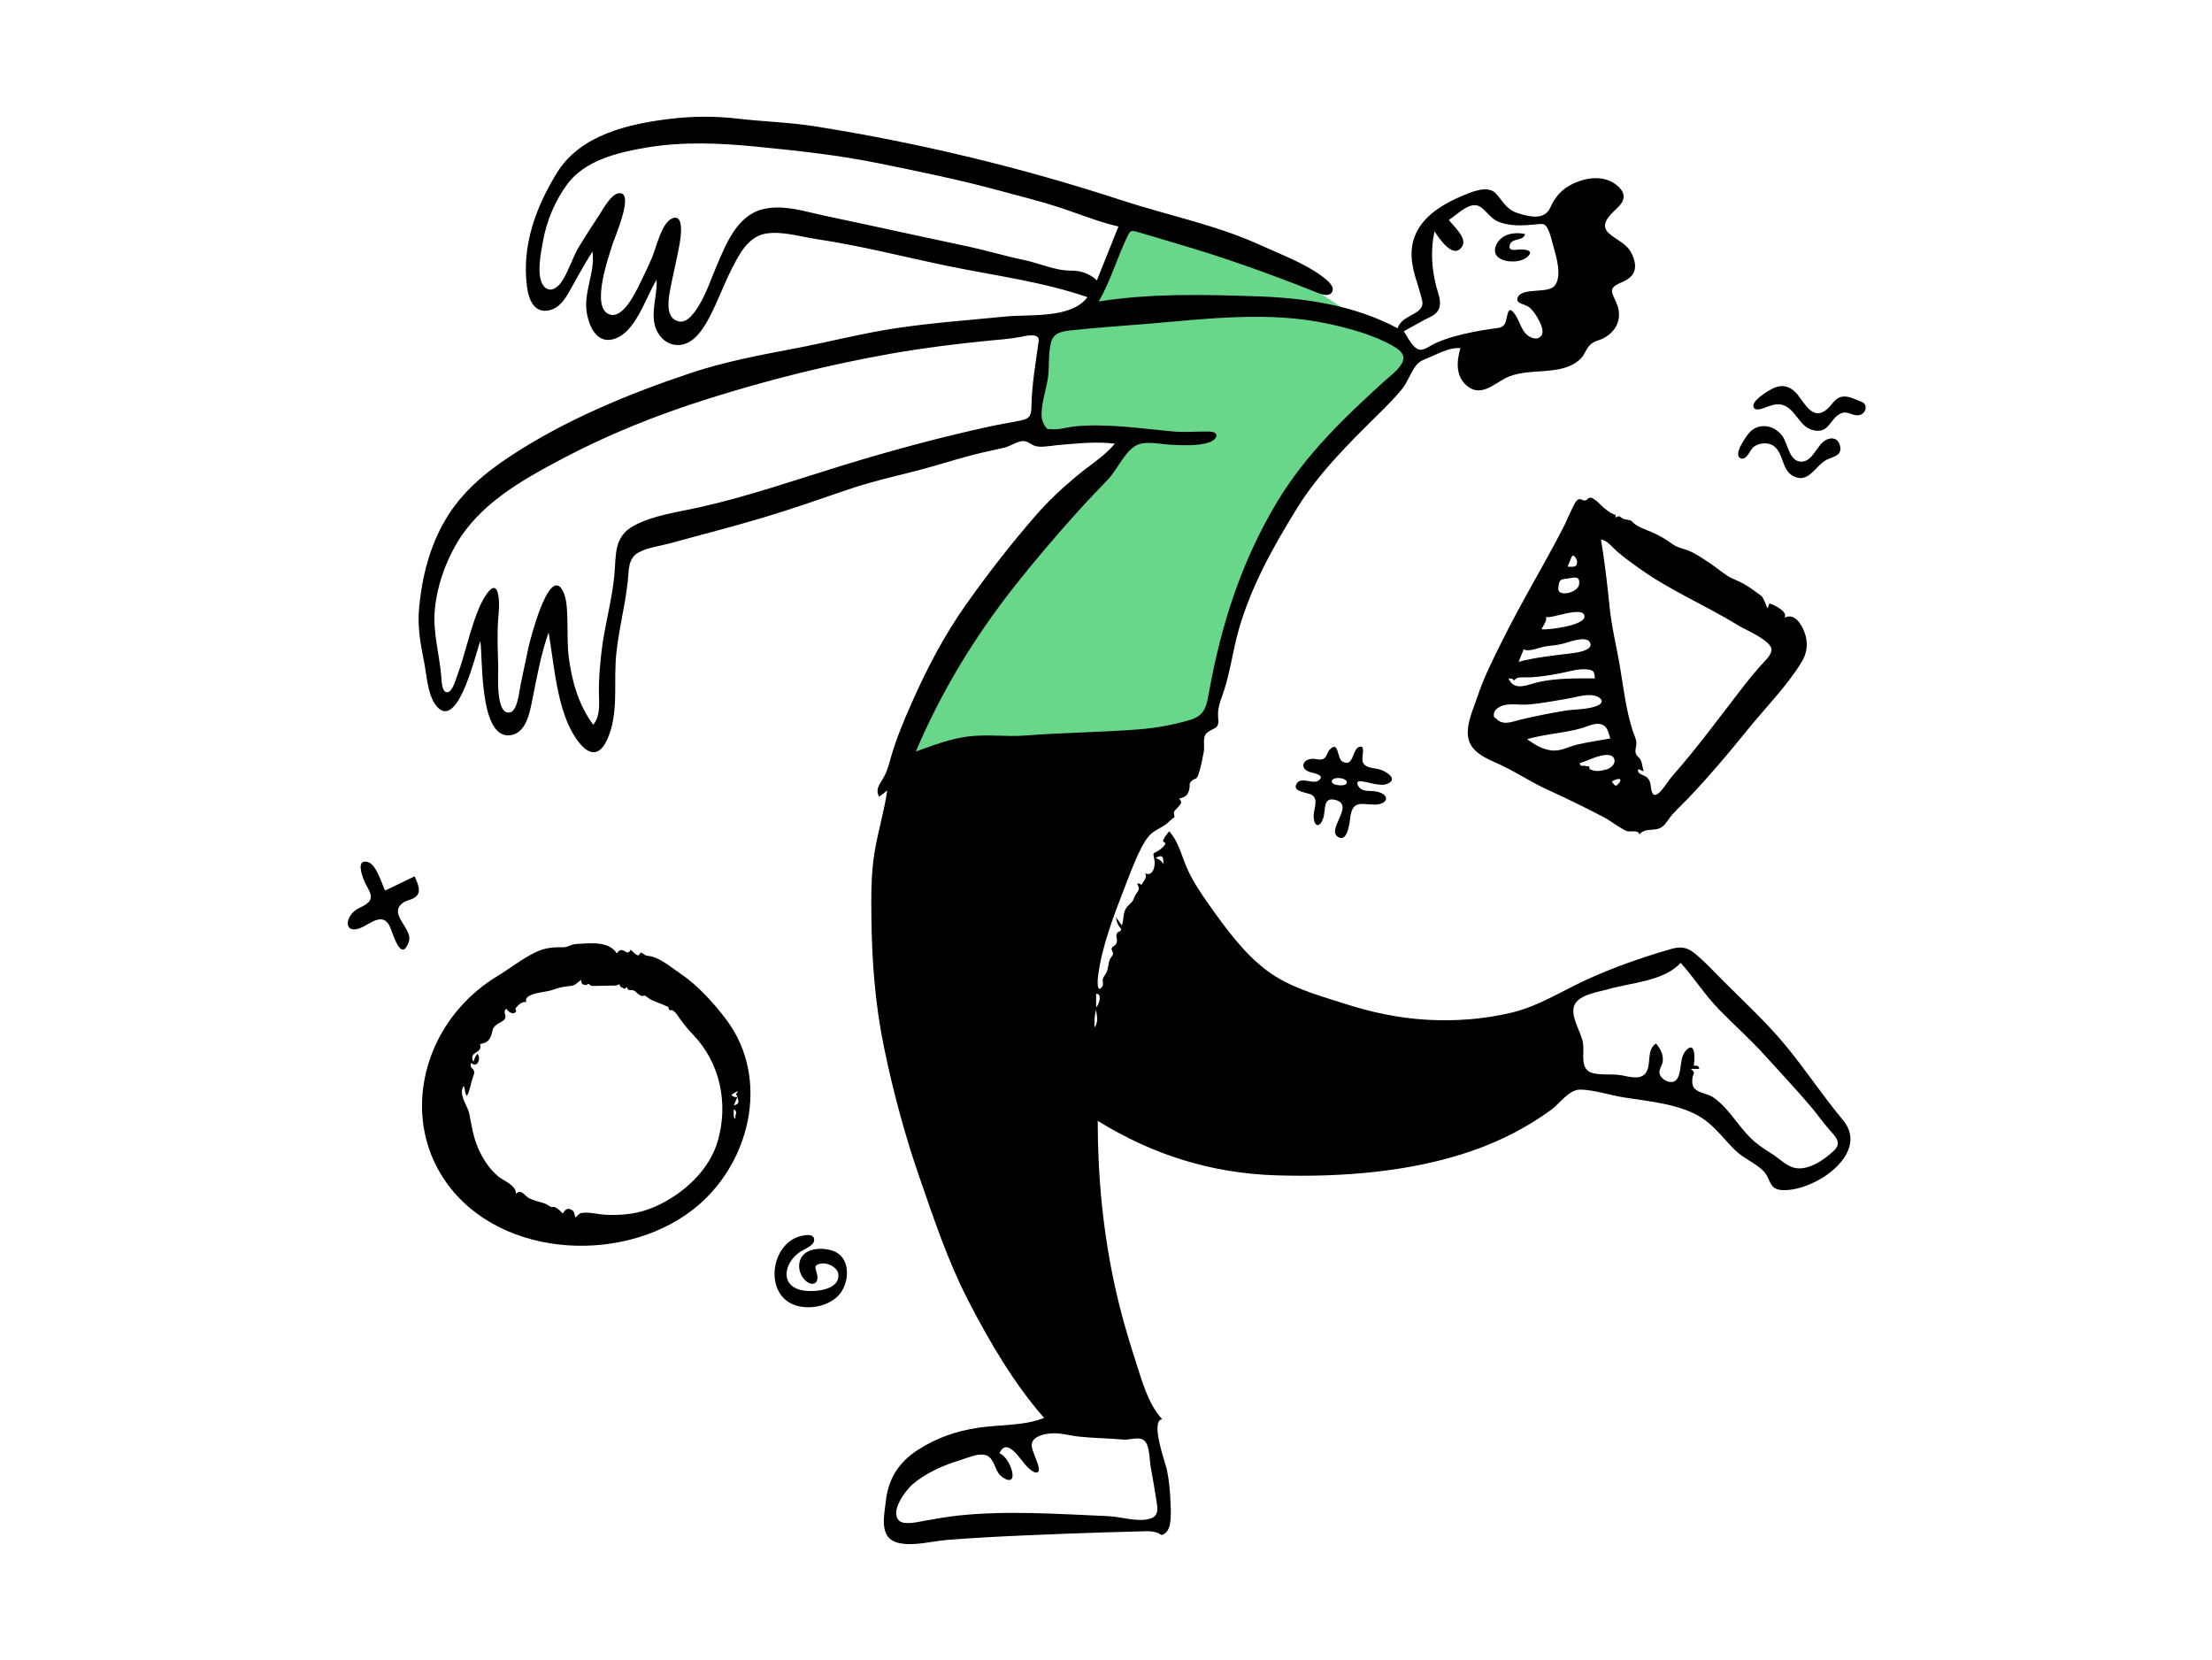 <svg xmlns="http://www.w3.org/2000/svg" fill="none" viewBox="0 0 477 358" height="358" width="477">
<path fill="#69D78A" d="M244.704 44.171C243.262 47.989 241.821 51.808 240.379 55.626C239.455 58.073 238.532 60.519 237.608 62.966C237.28 63.833 237.098 64.723 236.465 65.325C234.971 66.743 232.291 67.646 230.496 68.643C229.294 69.312 228.091 69.98 226.889 70.649C226.269 70.994 224.894 71.427 224.46 71.999C223.982 72.63 224.208 73.788 224.208 74.66V82.191V96.379C230.418 95.602 236.63 94.825 242.84 94.048C234.565 103.603 226.291 113.157 218.016 122.712C215.977 125.066 213.501 127.333 211.982 130.072C208.748 135.904 205.587 141.777 202.39 147.629C199.415 153.076 196.439 158.523 193.463 163.97L220.234 162.83C227.165 162.535 234.285 162.979 240.963 161.013C246.468 159.393 251.972 157.773 257.477 156.153C258.21 155.937 260.49 155.693 261.009 155.103C261.495 154.551 261.485 152.464 261.622 151.757C264.221 138.393 267.528 123.665 275.112 112.161C280.549 103.915 287.886 96.695 294.605 89.503C297.227 86.697 299.895 83.924 302.425 81.032C303.073 80.291 304.009 79.451 304.437 78.551C304.714 77.97 305.1 76.862 304.929 76.346C304.854 76.122 303.125 75.32 302.878 75.16C301.126 74.034 299.389 72.883 297.649 71.738C292.759 68.521 287.873 65.296 282.955 62.121C279.121 59.646 275.297 57.022 271.253 54.894C267.061 52.69 262.444 51.138 258.049 49.396C253.608 47.635 249.159 45.895 244.704 44.171Z" clip-rule="evenodd" fill-rule="evenodd"></path>
<path fill="black" d="M395.439 248.149C393.307 250.16 389.423 252.859 386.354 251.631C384.812 251.015 383.495 249.662 382.09 248.789C380.44 247.764 378.889 246.738 377.49 245.371C374.7 242.643 372.587 238.658 369.291 236.523C368.183 235.805 366.021 235.651 365.252 234.505C364.908 233.991 364.876 233.211 364.939 232.616C365.077 231.336 365.768 231.412 364.613 230.472H366.406C366.441 229.779 365.749 229.722 365.234 229.811C365.474 228.712 365.718 224.413 363.717 226.362C361.982 228.051 362.85 230.853 361.621 232.682C360.681 234.082 358.185 232.948 357.848 231.407C357.697 230.715 358.459 229.634 358.55 228.955C358.749 227.45 358.077 226.149 357.102 225.009C354.962 226.436 356.175 229.389 354.955 231.264C353.852 232.96 351.394 232.168 349.714 231.87C347.7 231.512 345.422 231.874 343.495 231.398C340.585 230.68 341.672 227.261 341.384 225.054C341.075 222.69 338.688 219.41 339.405 217.025C340.176 214.464 344.68 213.911 346.833 213.29C351.753 211.869 358.772 211.596 362.43 207.62C365.339 210.867 367.68 214.585 370.731 217.711C374.027 221.087 377.548 224.204 380.712 227.717C384.006 231.372 387.405 234.957 390.579 238.719C391.964 240.36 393.18 242.128 394.612 243.729C395.886 245.153 397.228 246.463 395.439 248.149ZM249.189 184.999C250.701 184.194 250.893 184.699 250.893 186.356C250.458 185.56 250.026 185.347 249.189 184.999ZM236.37 217.212V214.291C237.827 214.253 236.931 216.752 236.37 217.212ZM236.013 221.562C236.013 220.269 235.978 219.037 236.351 217.779C236.547 219.15 236.92 220.337 236.013 221.562ZM242.28 310.42C243.619 310.545 245.682 309.622 246.808 310.674C247.965 311.754 247.872 314.897 248.146 316.356C248.599 318.768 249 321.187 249.381 323.61C249.632 325.199 249.941 326.812 248.146 327.42C245.494 328.318 241.704 327.036 238.939 326.92C233.478 326.69 228.019 326.37 222.553 326.259C217.255 326.152 211.945 326.237 206.672 326.788C204.29 327.037 201.96 327.477 199.602 327.875C198.359 328.085 195.029 328.964 193.906 327.916C191.794 325.942 195.306 321.334 196.816 320.033C199.619 317.618 203.605 315.876 207.119 314.827C208.998 314.267 212.129 312.692 213.608 314.453C214.744 315.803 214.698 317.606 216.325 318.629C220.094 321 217.889 314.199 215.534 313.362C217.115 309.658 220.129 314.888 221.38 316.144C221.824 316.591 223.271 318.065 223.9 317.324C224.37 316.769 223.431 314.782 223.256 314.241C222.992 313.42 222.322 312.17 222.515 311.28C222.863 309.668 225.122 309.228 226.476 309.094C228.574 308.886 230.633 309.552 232.707 309.774C235.889 310.116 239.095 310.121 242.28 310.42ZM221.21 158.591C217.068 158.921 212.899 158.287 208.767 158.806C204.856 159.297 201.172 160.734 197.486 162.054C202.966 149.192 210.055 137.484 218.697 126.516C223 121.053 227.629 115.628 232.278 110.458C234.442 108.053 236.68 105.727 238.914 103.39C240.907 101.304 242.335 97.762 244.726 96.205C246.767 94.876 250.335 95.824 252.597 95.906C255.153 95.999 258.265 96.232 260.759 95.38C262.566 94.763 263.063 93.116 260.801 93.062C258.133 92.997 255.509 93.275 252.806 93.025C245.803 92.377 239.053 91.313 231.994 91.917C230.376 92.055 228.248 92.744 226.661 92.537C225.519 92.388 226.27 92.962 225.476 92.046C225.173 91.695 224.807 90.871 224.717 90.405C224.211 87.79 225.646 84.052 225.99 81.419C226.308 78.982 226.026 76.303 226.621 73.93C227.162 71.77 228.812 71.482 230.844 71.252C236.402 70.62 242.075 70.284 247.659 69.808C260.402 68.722 273.55 67.083 286.206 69.767C290.776 70.737 296.349 72.235 300.431 74.635C301.708 75.385 302.996 76.268 302.532 77.823C302.05 79.436 299.688 81.14 298.518 82.203C289.873 90.056 281.523 98.067 275.451 108.144C267.706 120.995 263.262 134.873 260.654 149.598C260.093 152.766 259.572 154.424 256.315 155.336C252.819 156.315 249.444 156.952 245.818 157.25C237.623 157.923 229.402 157.937 221.21 158.591ZM223.986 73.492C223.358 78.169 222.508 82.837 222.424 87.551C222.393 89.332 222.224 90.224 220.332 90.621C218.101 91.09 215.833 91.438 213.592 91.924C202.776 94.269 192.165 97.15 181.583 100.393C171.299 103.545 161.184 107.091 150.669 109.426C146.146 110.43 140.854 111.107 136.734 113.331C132.302 115.724 132.885 119.648 132.488 123.957C131.956 129.715 130.25 135.29 129.65 141.046C129.363 143.796 129.102 146.563 129.145 149.33C129.182 151.689 129.519 154.298 127.935 156.283C124.755 152.03 123.248 146.681 122.622 141.468C122.317 138.934 122.438 136.379 122.351 133.834C122.281 131.784 122.326 128.524 120.992 126.812C118.092 123.092 114.32 138 113.961 139.591C113.358 142.271 112.861 144.973 112.26 147.653C111.993 148.84 111.651 153.158 110.061 153.588C106.765 154.481 107.489 145.213 107.437 143.802C107.332 140.954 107.262 138.103 107.328 135.252C107.377 133.195 107.774 130.962 107.538 128.903C106.958 123.849 104.118 129.174 103.32 131.055C101.302 135.805 100.39 140.889 98.581 145.714C98.28 146.517 97.573 149.219 96.452 149.27C95.206 149.325 95.215 146.534 95.144 145.719C94.731 140.993 93.334 136.3 93.755 131.524C94.181 126.703 95.87 121.746 98.26 117.552C103.313 108.685 112.439 103.593 121.179 98.956C131.182 93.649 141.743 89.457 152.529 86.041C165.501 81.933 178.821 78.61 192.221 76.245C199.038 75.041 205.96 74.181 212.848 73.491C215.268 73.249 217.689 73.107 220.079 72.646C220.98 72.472 224.234 71.643 223.986 73.492ZM230.955 58.353C227.537 58.38 224.045 56.722 220.716 56.037C216.752 55.221 212.88 54.039 208.923 53.186C201.174 51.517 193.421 49.889 185.679 48.183C182.318 47.442 178.941 46.798 175.593 46.002C172.011 45.151 168.142 44.202 164.476 45.119C158.919 46.509 156.572 52.592 154.532 57.34C153.09 60.694 151.961 64.431 149.714 67.35C148.913 68.39 147.776 69.631 146.325 69.294C143.629 68.668 144.057 65.099 144.4 63.125C144.898 60.262 145.603 57.432 146.167 54.581C146.394 53.431 148.156 45.901 145.011 47.067C142.677 47.932 141.443 53.627 140.56 55.661C139.903 57.173 139.208 58.675 138.472 60.15C137.489 62.116 134.684 68.687 131.58 67.84C127.137 66.627 131.398 54.938 132.155 52.475C132.571 51.123 137.087 40.867 133.275 41.705C131.652 42.063 130.07 45.08 129.243 46.331C127.775 48.549 126.312 50.783 124.93 53.056C123.509 55.394 122.783 58.055 121.374 60.358C120.632 61.571 119.119 63.186 117.641 62.064C115.337 60.315 116.703 54.233 117.106 51.933C117.857 47.657 119.721 43.274 122.279 39.778C126.122 34.526 133.374 32.828 139.473 31.808C147.345 30.491 155.326 30.851 163.231 31.63C172.121 32.507 180.876 33.446 189.639 35.239C198.471 37.046 207.307 38.838 216.002 41.227C220.099 42.353 224.254 43.351 228.292 44.673C232.585 46.077 236.774 47.825 241.187 48.837C239.635 52.713 238.083 56.589 236.53 60.465C235.045 58.995 233.017 58.337 230.955 58.353ZM307.034 69.034C308.395 68.289 309.898 67.938 310.395 66.291C310.834 64.837 310.084 63.188 309.725 61.792C308.722 57.882 308.458 53.831 309.346 49.875C310.194 51.172 313.371 56.158 315.303 53.139C316.469 51.318 313.346 48.699 312.434 47.419C314.435 46.184 317.292 42.869 319.596 44.868C321.086 46.161 321.717 47.405 323.724 48.033C326.161 48.797 328.455 48.622 330.943 48.411C332.685 48.264 333.105 48.031 333.786 49.374C334.32 50.429 334.596 51.735 334.908 52.868C335.523 55.102 336.947 59.505 335.261 61.598C333.784 63.431 328.052 61.859 327.255 64.226C326.821 65.517 328.893 65.563 329.685 66.201C330.666 66.992 331.477 68.25 332.01 69.374C332.404 70.205 333.004 71.579 332.332 72.428C331.404 73.604 329.685 72.712 328.937 71.858C327.943 70.723 327.621 69.171 326.792 67.935C325.271 65.666 325.181 67.471 324.767 69.1C324.337 70.792 323.319 70.675 321.761 70.892C319.027 71.274 316.264 71.812 313.603 72.546C312.239 72.921 310.917 73.4 309.618 73.96C308.781 74.319 307.33 75.41 306.422 75.42C304.739 75.439 303.572 72.622 302.703 71.447C304.146 70.641 305.584 69.828 307.034 69.034ZM397.416 241.519C393.213 236.47 389.572 230.984 385.425 225.89C381.335 220.867 376.603 216.474 372.012 211.924C369.845 209.777 367.77 207.421 365.378 205.518C363.594 204.098 362.221 204.076 360.075 204.705C353.978 206.492 347.769 208.644 341.998 211.31C336.625 213.794 331.731 216.983 325.903 218.368C319.955 219.782 313.77 220.236 307.674 219.885C301.421 219.526 295.523 218.224 289.577 216.31C283.945 214.498 278.073 212.915 273.256 209.323C268.207 205.558 264.305 200.141 260.691 195.047C258.86 192.469 257.044 189.76 255.811 186.838C254.741 184.301 254.042 181.308 252.121 179.24C251.65 179.908 251.064 180.481 250.825 181.266C250.716 181.622 251.358 181.611 251.292 181.895C251.168 182.428 250.458 182.973 250.045 183.263C248.563 184.307 248.554 183.476 248.943 185.429C249.169 186.567 248.74 189.135 246.886 188.296C247.568 189.114 246.484 190.147 246.129 190.821C245.885 190.541 245.582 190.443 245.22 190.528C245.898 191.88 245.497 191.915 244.84 192.989C244.72 193.185 244.295 194.212 244.356 194.125C243.684 195.083 242.908 195.324 242.516 196.516C242.194 197.496 242.277 198.572 241.918 199.55C241.484 198.95 241.051 198.351 240.617 197.751C240.706 198.223 240.883 198.921 241.088 199.349C241.218 199.617 241.773 200.241 241.766 200.387C241.735 200.933 241.055 200.802 240.862 201.272C240.498 202.154 241.024 202.284 240.825 203.145C240.598 204.134 239.988 203.738 239.697 204.581C239.643 204.74 240.071 205.37 240.003 205.715C239.908 206.202 239.466 206.475 239.31 206.909C238.913 208.011 239.057 208.819 238.506 209.876C238.293 210.287 237.982 210.56 237.832 211.026C237.7 211.436 237.984 212.309 237.729 212.677C236.501 214.447 236.673 211.397 236.767 210.64C237.549 204.288 240.058 197.732 242.355 191.795C243.496 188.845 244.607 185.803 246.037 182.978C246.613 181.84 247.278 180.666 248.229 179.796C249.433 178.695 251.141 178.254 252.231 177.024C252.059 177.218 253.413 175.936 253.196 176.358C253.39 175.981 253.052 175.471 253.172 175.107C253.321 174.654 253.604 174.559 253.919 174.163C254.485 173.451 255.157 173.097 254.268 172.191C255.588 171.899 256.218 171.471 256.482 170.057C256.674 169.023 256.286 169.09 256.964 168.401C257.645 167.708 257.989 168.249 258.418 167.049C258.931 165.614 259.272 163.662 259.579 162.16C259.848 160.849 259.196 158.921 260.301 157.995C261.7 156.823 262.951 157.319 262.701 154.961C262.456 152.663 263.17 151.27 263.887 149.095C265.319 144.753 265.872 140.169 267.127 135.775C269.806 126.398 274.538 117.943 279.627 109.689C284.329 102.062 290.902 95.564 297.25 89.306C298.988 87.592 300.707 85.853 302.267 83.974C303.612 82.356 304.226 80.153 305.518 78.617C306.303 77.684 307.764 77.285 308.86 76.791C310.688 75.966 312.866 74.889 314.929 75.056C314.11 77.822 313.842 81.054 316.262 83.128C319.197 85.644 321.857 83.03 324.548 81.596C329.452 78.981 336.466 81.381 340.742 77.462C341.761 76.529 342.045 75.038 343.103 74.166C343.88 73.527 344.985 73.365 345.86 72.888C348.518 71.441 349.808 68.791 348.773 65.864C347.827 63.189 346.358 62.261 349.629 60.905C352.284 59.805 353.293 58.147 352.092 55.196C350.946 52.382 348.847 52.058 346.86 50.217C344.937 48.433 347.146 46.358 348.588 45.019C350.446 43.292 350.802 41.736 348.647 39.939C346.39 38.059 343.169 38.125 340.539 39.055C337.564 40.106 335.604 41.853 334.346 44.685C333.064 47.568 329.886 46.764 327.313 45.96C324.852 45.192 324.212 43.534 322.596 41.749C320.799 39.764 317.136 41.462 315.016 42.369C309.796 44.602 304.607 48.126 304.4 54.368C304.277 58.09 305.85 61.254 306.668 64.748C307.416 67.942 302.287 67.691 301.398 70.781C291.923 65.762 281.371 64.226 270.779 63.884C259.521 63.521 248.102 63.229 236.94 65.006C239.531 60.489 240.899 55.536 243.153 50.896C243.802 49.56 244.082 49.674 245.514 50.078C248.264 50.853 250.995 51.72 253.74 52.519C263.768 55.436 273.599 58.951 283.295 62.8C284.238 63.174 286.342 64.213 287.168 63.083C288.121 61.781 285.916 60.174 285.024 59.519C281.119 56.653 276.281 54.913 271.908 52.902C262.348 48.507 251.762 46.42 241.787 43.156C220.252 36.107 197.974 30.754 175.595 27.218C170.134 26.355 164.614 26.229 159.129 25.589C154.271 25.021 149.403 25.034 144.545 25.62C135.573 26.703 125.17 29.04 120.103 37.259C115.528 44.68 112.474 53.023 113.641 61.826C113.992 64.47 115.111 67.601 118.371 66.919C120.633 66.447 121.834 64.524 122.884 62.647C124.47 59.812 126.037 56.977 127.757 54.218C128.394 58.355 126.077 62.423 126.441 66.637C126.689 69.497 128.268 74.016 131.978 73.206C137.064 72.096 139.157 64.146 141.602 60.332C141.726 63.27 140.697 66.165 141.012 69.109C141.322 72.018 143.593 74.763 146.783 74.365C149.791 73.989 151.746 70.764 153.024 68.335C154.802 64.956 156.079 61.334 157.816 57.932C159.443 54.744 161.371 50.948 165.257 50.349C168.725 49.814 172.7 51.052 176.125 51.563C185.627 52.98 194.938 55.393 204.337 57.342C214.414 59.432 224.729 60.701 234.495 64.073C231.061 68.751 222.075 67.74 216.959 68.242C209.228 69.001 201.398 69.572 193.711 70.692C186.119 71.797 178.686 73.76 171.153 75.186C163.66 76.603 156.18 78.023 148.93 80.44C135.468 84.929 121.782 90.609 109.921 98.441C104.402 102.085 99.5 106.25 96.091 112.003C92.66 117.791 91.012 124.336 90.383 130.994C89.992 135.14 90.656 138.728 91.459 142.763C92.04 145.684 92.229 150.575 94.569 152.714C99.037 156.797 102.746 140.236 103.571 138.236C104.165 141.514 103.194 159.981 110.363 158.479C113.562 157.809 114.288 153.415 114.818 150.768C115.786 145.943 116.653 141.021 118.308 136.374C119.371 142.635 119.814 149.158 122.103 155.138C123.623 159.11 127.962 166.157 130.986 159.358C133.255 154.259 132.476 148.406 132.748 142.992C133.05 136.993 134.771 131.206 135.38 125.266C135.616 122.965 135.403 120.371 137.714 119.115C139.698 118.037 142.599 117.686 144.765 117.085C151.18 115.302 157.638 113.664 164.024 111.772C170.412 109.88 176.712 107.669 183.015 105.511C189.043 103.447 195.198 102.274 201.299 100.507C204.768 99.502 208.195 98.451 211.712 97.612C213.349 97.222 215.006 96.918 216.639 96.513C217.85 96.214 219.445 95.085 220.69 95.105C221.971 95.126 222.452 96.211 223.921 96.296C225.503 96.388 227.111 96.038 228.683 95.918C232.515 95.624 236.587 95.148 240.41 95.68C238.112 98.407 235.009 100.292 232.29 102.551C229.154 105.156 226.118 107.969 223.439 111.046C218.049 117.236 212.954 123.779 208.221 130.486C203.552 137.102 199.793 144.341 196.525 151.738C194.896 155.424 193.315 159.191 192.19 163.065C191.728 164.656 191.351 166.254 190.517 167.701C189.751 169.029 188.673 170.173 189.578 171.776C190.2 171.386 190.76 170.901 191.323 170.433C190.672 175.02 189.268 179.458 188.546 184.031C187.834 188.537 187.863 193.171 187.909 197.721C188.006 207.251 188.714 216.565 190.646 225.913C192.599 235.365 195.109 244.745 198.274 253.863C201.32 262.643 204.378 271.85 208.63 280.124C213.172 288.962 218.575 298.254 225.149 305.736C220.855 307.496 215.39 307.167 210.842 307.876C206.089 308.617 201.977 310.016 197.926 312.648C193.828 315.311 191.603 318.74 191.037 323.596C190.635 327.053 189.439 331.838 193.97 332.746C197.23 333.4 200.873 332.327 204.139 332.062C209.852 331.598 215.573 331.309 221.299 331.059C227.009 330.81 232.721 330.59 238.433 330.413C241.12 330.329 243.808 330.288 246.494 330.191C247.698 330.148 248.428 330.13 249.507 330.478C250.361 330.753 250.298 331.325 251.248 330.618C252.781 329.477 252.466 325.881 252.423 324.3C252.358 321.86 252.127 319.391 251.651 316.997C251.369 315.575 247.942 306.404 250.607 306.018C247.511 302.614 246.275 297.754 244.884 293.488C243.142 288.143 241.613 282.813 240.413 277.316C237.848 265.573 236.715 253.702 236.715 241.687C248.602 249.019 261.178 252.991 275.179 253.434C289.099 253.874 304.391 252.73 317.609 248.096C323.73 245.95 329.212 243.132 334.46 239.335C336.341 237.974 338.356 234.892 340.825 234.945C343.772 235.008 347.071 236.124 349.997 236.602C355.592 237.514 362.895 238.029 367.633 241.493C370.206 243.374 372.05 246.007 374.347 248.175C376.093 249.824 378.403 250.72 380.137 252.369C382.008 254.148 381.265 256.473 384.367 256.617C387.018 256.74 389.925 255.672 392.212 254.419C396.774 251.919 401.633 246.583 397.416 241.519Z" clip-rule="evenodd" fill-rule="evenodd"></path>
<path fill="black" d="M353.566 122.611C360.243 127.356 367.901 130.598 374.878 134.873C376.624 135.942 382.065 138.164 382.012 140.148C381.982 141.308 380.346 142.763 379.631 143.567C378.404 144.945 377.25 146.337 376.118 147.794C370.937 154.467 366.058 161.202 360.443 167.54C359.598 168.493 357.051 173.045 356.229 170.784C355.856 169.759 356.163 168.608 355.192 167.652C354.692 167.16 352.761 166.888 353.323 165.833C353.698 166.001 354.074 166.171 354.449 166.339C354.158 165.495 354.179 164.571 353.742 163.773C353.471 163.278 352.94 163.043 352.756 162.485C352.502 161.714 352.933 160.818 352.861 160.023C352.789 159.231 352.379 158.482 352.134 157.734C350.681 153.302 350.16 148.834 349.416 144.261C348.68 139.736 347.534 135.353 347.084 130.778C346.608 125.945 346.025 121.123 345.248 116.329C346.636 116.524 347.702 118.033 348.684 118.886C350.227 120.226 351.902 121.428 353.566 122.611ZM348.332 169.396C348.013 169.146 347.764 168.838 347.584 168.474C350.857 166.852 348.882 169.619 348.332 169.396ZM346.342 165.937C344.916 166.33 343.891 166.41 342.791 165.822C342.687 165.767 342.807 165.338 342.619 165.249C342.454 165.173 342.203 165.268 342.063 165.196C341.584 164.952 340.745 165.486 340.664 164.553C342.484 163.996 344.274 162.967 346.196 162.793C348.867 162.553 348.744 165.274 346.342 165.937ZM340.093 160.557C338.146 161.013 336.543 162.076 334.475 161.799C332.534 161.538 330.847 160.531 329.316 159.37C333.147 158.285 337.164 158.089 340.991 157.04C342.237 156.698 343.874 155.797 345.217 156.16C346.709 156.564 346.803 157.962 347.25 159.235C344.863 159.665 342.457 160.004 340.093 160.557ZM327.92 155.157C326.05 155.604 324.139 156.582 322.576 154.895C322.323 154.623 322.103 154.894 322.132 154.056C322.164 153.172 322.966 152.602 323.656 152.291C325.278 151.559 327.551 152.032 329.274 151.924C332.022 151.753 334.819 151.182 337.537 150.742C339.419 150.437 341.362 149.761 343.286 149.895C344.771 149.998 346.562 151.264 344.398 152.188C342.427 153.03 339.472 152.901 337.337 153.265C334.18 153.804 331.035 154.412 327.92 155.157ZM326.094 146.355C326.215 146.478 326.336 146.602 326.457 146.725C326.437 146.721 327.174 146.123 327.369 146.106C328.317 146.024 329.271 146.089 330.22 146.035C332.408 145.912 334.612 145.531 336.761 145.111C338.511 144.768 340.293 144.179 342.095 144.326C343.654 144.454 343.818 144.774 343.92 146.28C339.939 146.28 335.839 146.196 331.926 147.039C329.379 147.588 326.572 149.222 325.296 146.276C325.562 146.302 325.828 146.329 326.094 146.355ZM328.583 139.978C329.57 140.731 332.261 139.479 333.444 139.355C334.729 139.218 335.937 139.077 337.183 138.757C338.287 138.473 341.939 137.053 342.786 138.411C344.084 140.491 338.827 140.873 337.994 140.976C334.499 141.408 330.873 141.791 327.472 142.708C327.842 141.799 328.212 140.889 328.583 139.978ZM333.377 132.912C333.632 133.874 341.536 130.33 341.68 132.905C341.791 134.881 333.86 135.866 332.434 135.693C332.768 134.783 333.656 133.968 333.377 132.912ZM336.031 126.867C336.199 124.928 336.459 124.939 338.013 124.756C339.199 124.617 340.828 123.921 340.52 126.036C340.256 127.846 335.862 128.825 336.031 126.867ZM338.856 120.194C339.23 119.152 340.072 120.554 340.089 121.084C340.136 122.493 339.069 122.188 338.041 122.188C338.327 121.53 338.599 120.864 338.856 120.194ZM351.865 112.377C351.655 112.124 350.479 112.028 350.144 111.905C349.32 111.603 349.437 110.959 348.383 111.594C348.331 111.541 348.431 111.064 348.373 111.042C348.345 111.031 347.606 110.752 347.366 110.598C346.787 110.227 346.266 109.864 345.734 109.398C345.168 108.904 344.602 108.186 343.956 107.792C343.683 107.626 343.461 107.39 343.132 107.34C342.28 107.208 342.524 107.802 341.779 107.92C341.321 107.993 340.987 107.457 340.387 107.688C339.868 107.887 339.567 108.615 339.336 109.048C338.496 110.624 337.848 112.32 337.026 113.913C332.822 122.058 328.043 129.894 323.97 138.115C322.009 142.075 319.962 146.063 318.581 150.272C317.586 153.308 315.338 157.742 317.272 160.775C318.678 162.981 321.494 163.933 323.74 164.999C327.121 166.602 330.237 168.698 333.655 170.253C337.73 172.106 341.688 174.046 345.661 176.116C347.355 176.999 348.884 178.27 350.572 179.107C351.605 179.618 353.2 178.745 353.536 179.918C354.831 178.349 356.926 179.395 358.424 178.29C359.304 177.64 359.948 176.36 360.683 175.56C361.785 174.36 362.981 173.247 364.106 172.068C368.569 167.385 372.69 162.509 376.75 157.479C380.629 152.677 385.16 148.139 388.436 142.882C389.737 140.795 389.973 138.606 389.114 136.301C388.487 134.619 386.977 132.079 384.82 133.193C385.638 131.834 382.482 130.382 381.525 130.116C381.511 130.113 381.322 131.157 381.055 131.131C381.15 131.14 380.253 128.817 379.859 128.519C378.689 127.633 377.265 126.599 375.988 125.87C374.817 125.201 373.581 124.87 372.447 124.121C371.072 123.214 369.81 122.138 368.429 121.237C367.097 120.367 365.611 119.339 364.138 118.741C362.861 118.222 361.714 118.12 360.565 117.27C359.143 116.218 357.903 115.504 356.264 114.779C354.845 114.152 352.879 113.605 351.865 112.377Z" clip-rule="evenodd" fill-rule="evenodd"></path>
<path fill="black" d="M158.244 238.349C158.505 237.736 158.764 237.123 159.025 236.511C159.348 237.579 159.438 238.111 158.244 238.349ZM158.591 241.181C158.026 241.282 158.248 239.508 158.248 239.199C159.224 239.752 158.416 240.415 158.591 241.181ZM157.71 236.064C158.191 235.779 158.673 235.495 159.155 235.21C158.484 236.454 158.747 235.677 159.024 236.507C158.518 236.653 158.026 236.483 157.71 236.064ZM154.855 245.784C153.05 252.339 147.315 257.509 141.258 260.187C137.777 261.726 134.355 262.111 130.597 261.939C129.147 261.873 127.441 261.402 126.046 261.489C124.972 261.557 125.02 261.604 124.131 262.514C123.737 261.788 124.022 261.279 123.233 260.857C122.247 260.33 121.838 260.944 121.35 261.673C120.71 261.01 120.448 260.663 119.62 260.269C119.646 260.282 118.826 260.251 118.86 260.261C118.712 260.215 117.821 259.642 117.542 259.538C116.397 259.108 115.073 258.931 114.016 258.314C113.092 257.776 112.331 256.264 111.274 257.426C111.273 255.485 108.66 254.68 107.435 253.663C105.522 252.075 104 249.722 103.046 247.447C102.029 245.021 101.689 242.695 101.213 240.194C100.881 238.447 98.703 235.922 100.011 234.159C100.322 234.898 100.176 235.655 100.693 236.325C101.159 235.427 101.415 234.422 101.626 233.439C101.729 232.958 102.328 231.544 102.26 231.125C102.122 230.266 101.06 230.219 101.649 229.167C102.87 230.497 103.856 228.161 102.933 227.23C102.477 227.745 102.31 228.329 102.1 228.965C100.899 226.54 104.223 227.321 103.496 225.131C104.709 224.897 105.406 224.592 105.867 223.392C106.38 222.058 106.003 221.767 107.167 220.885C107.568 220.582 108.701 220.146 108.908 219.647C109.309 218.684 108.289 218.398 109.183 217.495C109.484 218.025 110.661 219.074 111.305 218.076C111.434 217.877 110.893 217.736 111.287 217.277C111.87 216.598 112.523 215.932 113.51 216.075C112.729 214.12 117.723 213.965 119.002 213.503C120.284 213.041 121.372 212.738 122.731 212.631C124.089 212.524 124.157 212.125 125.306 211.307C125.404 212.478 125.685 212.221 126.517 212.427C126.716 212.084 126.921 212.045 127.131 212.311C127.34 212.51 127.595 212.603 127.896 212.592C128.352 212.616 128.87 212.556 129.349 212.566C130.472 212.588 131.63 212.494 132.732 212.518C133.016 212.47 133.282 212.372 133.53 212.221C133.634 212.417 133.739 212.613 133.842 212.809C134.426 212.882 134.471 213.614 135.189 212.814C135.401 213.832 136.011 213.302 136.656 213.578C137.244 213.83 137.338 214.233 137.88 214.514C138.237 214.803 138.62 214.842 139.029 214.63C139.418 214.918 139.813 215.198 140.213 215.47C140.951 215.887 141.822 216.143 142.6 216.472C143.117 216.686 143.631 216.908 144.141 217.138C144.157 217.755 144.433 217.972 144.97 217.791C145.455 218.197 145.591 218.181 146.062 218.872C147.127 220.439 148.073 221.656 149.419 223.057C155.27 229.144 157.068 237.751 154.855 245.784ZM156.651 219.897C154.009 216.357 150.27 212.304 146.91 210.068C145.207 208.934 142.817 206.9 140.734 206.3C140.24 206.158 139.729 206.149 139.244 205.999C138.869 205.884 138.665 205.499 138.237 205.43C137.938 205.381 137.905 206.051 137.587 205.99C136.923 205.86 136.502 205.2 136.033 204.788C135.025 206.525 134.478 203.603 132.999 205.568C131.238 202.805 127.102 203.409 124.29 203.548C123.456 203.589 123.064 203.886 122.325 204.106C121.637 204.311 121.569 204.258 120.818 204.253C118.947 204.238 117.285 204.474 115.556 205.296C112.65 206.677 109.983 208.829 107.223 210.494C104.138 212.354 101.358 214.722 98.998 217.443C90.467 227.282 88.186 241.642 94.988 253.048C105.793 271.163 133.663 273.099 149.456 260.807C161.657 251.311 166.3 232.825 156.651 219.897Z" clip-rule="evenodd" fill-rule="evenodd"></path>
<path fill="black" d="M290.383 168.921C290.079 169.645 287.248 169.401 287.186 168.548C287.093 167.272 290.909 167.663 290.383 168.921ZM293.39 168.447C294.995 168.578 297.632 169.669 299.178 169.01C301.538 168.004 299.06 166.46 297.794 165.998C296.505 165.529 294.586 165.778 293.924 164.43C293.425 163.416 294.657 160.586 293.129 161.041C291.526 161.518 291.992 165.573 289.476 164.206C288.276 163.554 288.766 159.581 286.756 161.611C286.205 162.166 286.157 163.186 285.429 163.599C284.686 164.022 283.753 163.582 282.968 163.619C280.89 163.716 280.228 165.661 282.334 166.433C283.113 166.718 286.05 167.067 284.271 168.342C283.15 169.144 280.659 167.46 279.696 168.857C278.373 170.777 281.918 170.82 282.87 171.394C284.483 172.367 283.151 174.638 283.279 176.256C283.476 178.727 284.911 178.211 285.432 176.119C285.874 174.345 285.326 171.79 288 172.495C292.353 173.644 285.579 179.175 288.768 180.59C290.801 181.492 291.089 176.614 291.247 175.774C291.832 172.674 293.572 173.397 296.208 173.492C299.288 173.603 300.032 171.324 296.77 170.67C295.73 170.462 294.298 170.725 293.394 170.062C292.86 169.67 292.125 168.345 293.39 168.447Z" clip-rule="evenodd" fill-rule="evenodd"></path>
<path fill="black" d="M179.672 269.738C177.179 268.845 173.009 269.038 172.393 272.259C172.134 273.608 172.637 275.034 173.568 276.014C174.647 277.15 176.366 277.255 176.274 275.277C176.21 273.908 174.908 272.719 177.197 272.443C178.622 272.271 180.729 273.337 180.8 274.912C180.96 278.461 174.82 278.74 172.558 278.126C168.067 276.908 169.287 272.201 172.371 270.053C173.168 269.498 175.453 268.643 175.558 267.49C175.697 265.962 173.807 266.274 172.881 266.475C166.074 267.958 164.59 279.369 171.703 281.521C174.933 282.497 179.482 281.489 181.428 278.561C183.254 275.817 183.278 271.03 179.672 269.738Z" clip-rule="evenodd" fill-rule="evenodd"></path>
<path fill="black" d="M89.418 188.957C87.29 189.982 85.162 191.007 83.034 192.032C82.331 190.526 81.143 186.411 79.359 185.886C76.471 185.035 78.31 189.521 78.808 190.546C79.218 191.388 80.167 192.694 79.937 193.698C79.627 195.05 77.72 195.53 76.722 196.227C74.252 197.955 74.271 201.583 77.849 200.046C79.873 199.175 82.38 196.762 83.932 199.502C84.648 200.766 86.345 207.829 88.118 203.21C89.215 200.35 83.935 197.379 86.538 194.96C87.376 194.182 88.357 194.116 89.194 193.668C91.216 192.587 90.076 190.59 89.418 188.957Z" clip-rule="evenodd" fill-rule="evenodd"></path>
<path fill="black" d="M401.371 86.619C400.103 86.155 398.534 85.248 397.124 85.557C395.625 85.885 395.022 87.387 393.932 88.29C390.97 90.746 389.245 87.086 387.617 85.081C386.08 83.188 384.205 82.728 382.036 83.891C381.172 84.355 377.531 86.48 378.166 87.842C378.623 88.822 380.421 87.942 381.035 87.728C382.367 87.264 383.603 86.858 384.965 87.535C387.52 88.803 388.183 92.28 391.274 92.822C394.471 93.383 394.576 90.339 396.857 89.193C398.386 88.425 399.451 89.784 400.927 89.513C402.332 89.256 402.983 87.209 401.371 86.619Z" clip-rule="evenodd" fill-rule="evenodd"></path>
<path fill="black" d="M375.565 98.887C376.695 99.132 377.433 96.938 378.141 96.382C379.315 95.459 381.35 95.273 382.545 96.202C384.879 98.014 384.075 101.927 387.398 102.947C390.369 103.859 391.768 99.943 394.269 98.969C395.723 98.402 397.319 98.031 396.751 95.997C396.359 94.591 395.205 94.229 393.95 94.77C391.793 95.697 391.061 99.476 388.504 99.544C385.859 99.614 385.572 95.797 384.436 94.135C382.705 91.602 379.145 90.99 377.123 93.412C376.512 94.143 373.412 98.42 375.565 98.887Z" clip-rule="evenodd" fill-rule="evenodd"></path>
<path fill="black" d="M323.273 55.624C324.846 56.701 327.98 56.663 329.429 55.328C330.903 53.969 328.935 53.76 327.734 53.802C326.81 53.834 325.081 54.292 325.607 52.695C326.075 51.279 328.643 52 328.857 50.445C326.924 50.098 324.795 50.223 323.366 51.743C322.332 52.842 321.801 54.615 323.273 55.624Z" clip-rule="evenodd" fill-rule="evenodd"></path>
</svg>

